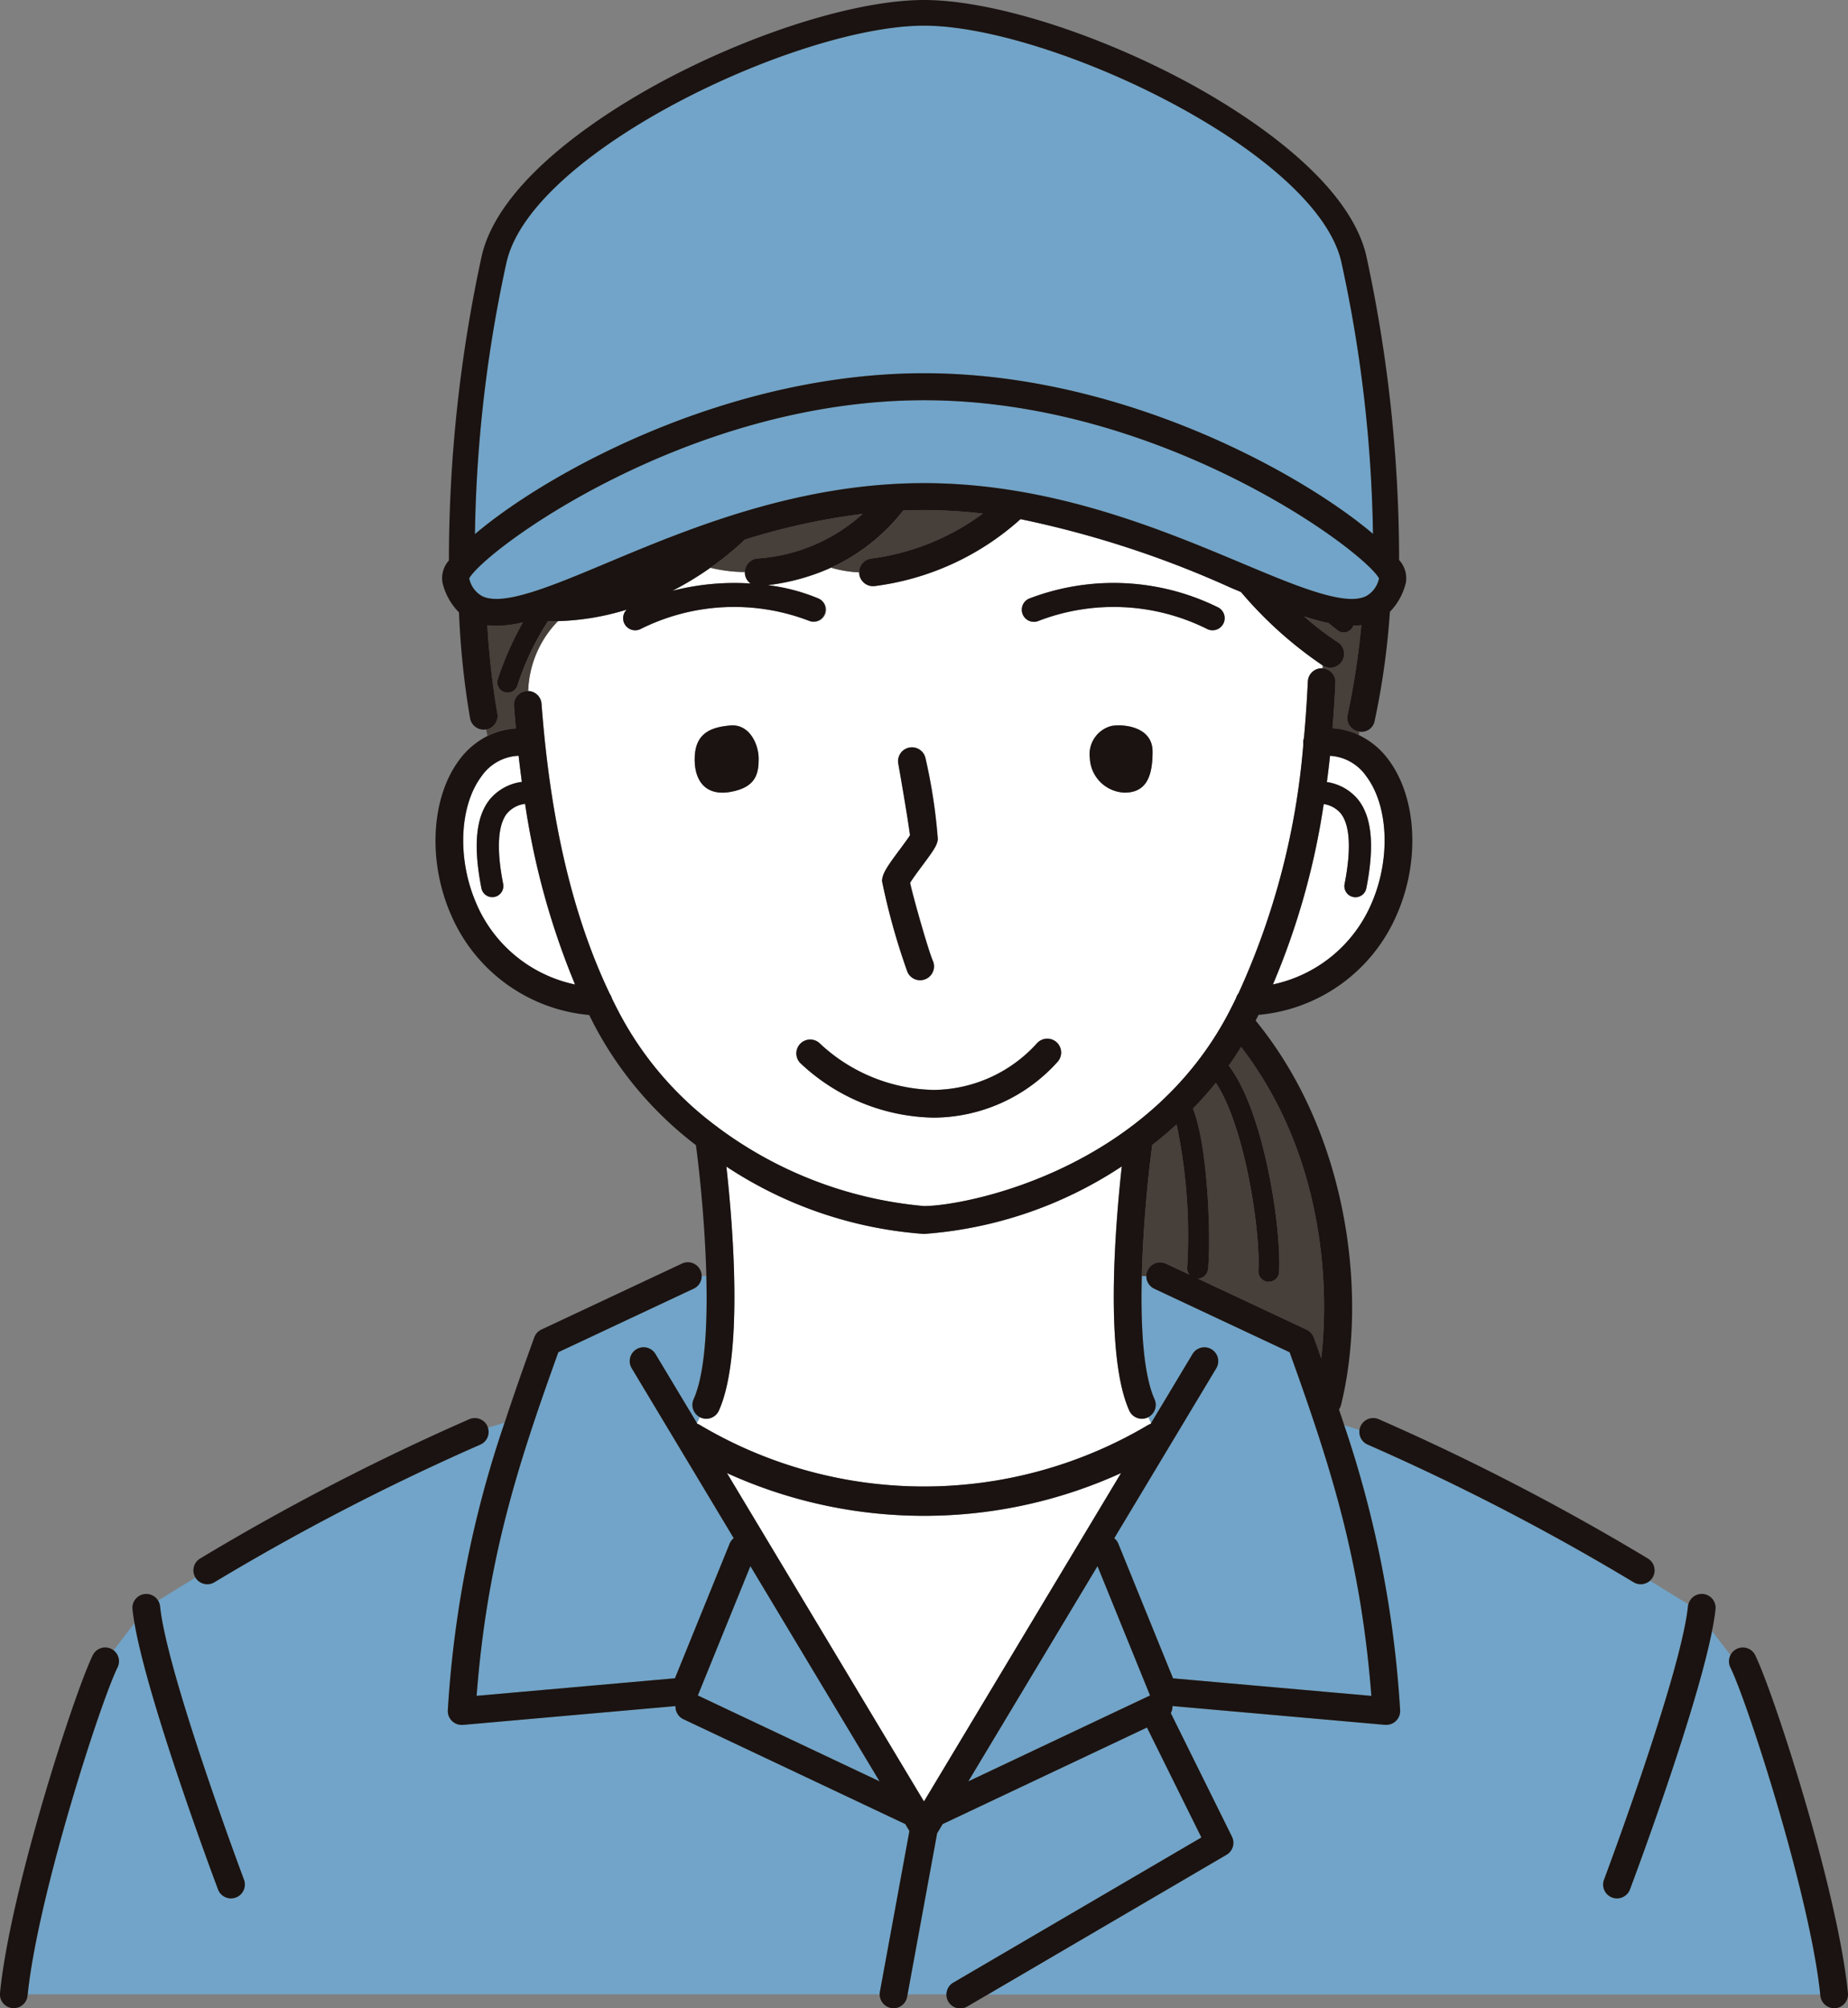 <svg id="voice_01" xmlns="http://www.w3.org/2000/svg" xmlns:xlink="http://www.w3.org/1999/xlink" width="113.838" height="123.686" viewBox="0 0 113.838 123.686">
  <rect x="0" y="0" width="113.838" height="123.686" fill="#808080" stroke="none"/>
  <defs>
    <clipPath id="clip-path">
      <rect id="長方形_391" data-name="長方形 391" width="113.838" height="123.686" fill="none"/>
    </clipPath>
  </defs>
  <g id="グループ_585" data-name="グループ 585" clip-path="url(#clip-path)">
    <path id="パス_2943" data-name="パス 2943" d="M174.48,152.3c2.2,2.872,3.254,10.09,3.1,12.715a.639.639,0,0,1-.638.6H176.9a.64.64,0,0,1-.6-.677c.141-2.406-.836-8.919-2.622-11.576-.45.56-.923,1.087-1.411,1.589.98,2.422,1.116,8.553.921,9.918a.638.638,0,0,1-.622.548l6.706,3.148a.854.854,0,0,1,.44.482c.156.433.309.86.461,1.285.566-4.888-.006-12.781-4.935-19.181q-.365.592-.76,1.149" transform="translate(-98.787 -86.675)" fill="#473f39"/>
    <path id="パス_2944" data-name="パス 2944" d="M165.25,171.325a.854.854,0,0,1,1.135-.41l1.445.679a.638.638,0,0,1-.136-.49,33.314,33.314,0,0,0-.656-8.765q-.735.67-1.5,1.265c-.241,1.8-.565,4.977-.644,8.085h.279a.848.848,0,0,1,.078-.363" transform="translate(-94.556 -93.091)" fill="#473f39"/>
    <path id="パス_2945" data-name="パス 2945" d="M120.18,79.446l-.6-.251A61.786,61.786,0,0,0,106.61,74.96a16.548,16.548,0,0,1-8.974,4.121.916.916,0,0,1-.112.007.853.853,0,0,1-.845-.742.839.839,0,0,1,0-.108,7.184,7.184,0,0,1-1.743-.288,13.262,13.262,0,0,1-3.888,1.076,11.755,11.755,0,0,1,3.132.828.746.746,0,1,1-.6,1.366,12.891,12.891,0,0,0-10.345.493.744.744,0,0,1-.884-1.179,15.746,15.746,0,0,1-4.238.707,6.449,6.449,0,0,0-1.834,4.3.852.852,0,0,1,.823.784c.543,7.232,1.925,13.1,4.212,17.89a.848.848,0,0,1,.126.267c.177.363.359.722.547,1.072a20.822,20.822,0,0,0,5.9,6.81.769.769,0,0,1,.087.067,24.924,24.924,0,0,0,12.688,4.839c2.457,0,13.5-2.085,18.671-11.716.192-.359.372-.72.549-1.081a.855.855,0,0,1,.149-.294,45.7,45.7,0,0,0,4-15.351v0a.85.85,0,0,1,.038-.381c.115-1.248.189-2.42.24-3.486a.851.851,0,0,1,.886-.811c0-.064.006-.128.008-.192a24.8,24.8,0,0,1-5.018-4.513m-21.1,10.568a.853.853,0,0,1,1.681-.3,33.8,33.8,0,0,1,.753,4.951c-.034.375-.27.709-.948,1.62-.237.318-.61.819-.759,1.073.172.842,1.119,4.175,1.4,4.8a.853.853,0,1,1-1.562.687,40.99,40.99,0,0,1-1.563-5.584c0-.455.29-.885,1.12-2,.2-.262.473-.636.6-.838-.07-.607-.4-2.619-.72-4.417M88.728,91.76c-1.622.282-2.271-.811-2.19-2.223s1.015-1.767,2.19-1.87,1.744,1.165,1.744,2.039-.122,1.771-1.744,2.054M108.866,108.4a10.326,10.326,0,0,1-7.605,3.416h-.013a12.261,12.261,0,0,1-8.21-3.361.853.853,0,0,1,1.231-1.182,10.557,10.557,0,0,0,6.981,2.837h.011a8.68,8.68,0,0,0,6.378-2.9.853.853,0,1,1,1.228,1.185m4.117-16.6a2.222,2.222,0,0,1-2.109-2.119A1.8,1.8,0,0,1,112.2,87.7c.666-.127,2.535,0,2.535,1.582s-.415,2.535-1.756,2.524m6.107-10.39a.745.745,0,0,1-1.012.3,12.889,12.889,0,0,0-10.345-.493.746.746,0,0,1-.6-1.366,14.524,14.524,0,0,1,11.66.548.746.746,0,0,1,.3,1.012" transform="translate(-43.739 -42.985)" fill="#fff"/>
    <path id="パス_2946" data-name="パス 2946" d="M97.1,83.4a15.351,15.351,0,0,1,4.817-.451.847.847,0,0,1-.351-.61.778.778,0,0,1,0-.095,9.35,9.35,0,0,1-2.125-.264A19.707,19.707,0,0,1,97.1,83.4" transform="translate(-55.681 -47.013)" fill="#fff"/>
    <path id="パス_2947" data-name="パス 2947" d="M189.863,118.321c1.229-2.73,1.113-6.061-.275-7.919a2.931,2.931,0,0,0-2.239-1.267c-.056.527-.122,1.068-.194,1.618a3.061,3.061,0,0,1,1.914,1.069c.862,1.072,1.031,2.862.516,5.474a.683.683,0,0,1-.669.55.675.675,0,0,1-.133-.013.683.683,0,0,1-.537-.8c.42-2.131.337-3.636-.24-4.354a1.694,1.694,0,0,0-1.046-.572,45.522,45.522,0,0,1-3.128,11.111,8.519,8.519,0,0,0,6.032-4.895" transform="translate(-105.416 -62.582)" fill="#fff"/>
    <path id="パス_2948" data-name="パス 2948" d="M69.6,112.674c-.578.717-.66,2.223-.24,4.354a.683.683,0,0,1-1.339.264c-.515-2.612-.346-4.4.516-5.474a3.086,3.086,0,0,1,1.974-1.08c-.073-.529-.142-1.064-.2-1.609a2.928,2.928,0,0,0-2.29,1.269c-1.388,1.859-1.5,5.19-.275,7.919a8.52,8.52,0,0,0,6.046,4.9,46.9,46.9,0,0,1-3.077-11.126,1.73,1.73,0,0,0-1.11.584" transform="translate(-38.359 -62.579)" fill="#fff"/>
    <path id="パス_2949" data-name="パス 2949" d="M82.2,185.029l-8.339,3.914c-2.533,7.036-4.391,12.8-5.036,21.165l12.217-1.081,3.371-8.295a.85.85,0,0,1,.25-.334l-6.284-10.467a.853.853,0,0,1,1.463-.878l2.553,4.252.187-.365a.851.851,0,0,1-.39-1.106c.7-1.565.861-4.54.784-7.579h-.289a.852.852,0,0,1-.488.773" transform="translate(-39.47 -105.66)" fill="#71a4c8"/>
    <path id="パス_2950" data-name="パス 2950" d="M133.908,265.13l15.264-8.93-3.353-6.771-12.584,5.948-.34.567-1.821,9.922h2.416a.85.85,0,0,1,.419-.736" transform="translate(-75.163 -143.033)" fill="#71a4c8"/>
    <path id="パス_2951" data-name="パス 2951" d="M188.423,219.954l-1.14-1.483c-1.024,5.153-4.875,15.435-5.054,15.911a.853.853,0,1,1-1.6-.6c.047-.125,4.736-12.641,5.168-16.83a.871.871,0,0,1,.027-.131l-2.365-1.452a.847.847,0,0,1-1.012.094,143.767,143.767,0,0,0-16.389-8.481.85.85,0,0,1-.488-.895c-.248-.078-.589-.183-.941-.29a66.975,66.975,0,0,1,3.444,17.546.853.853,0,0,1-.851.908c-.025,0-.05,0-.075,0l-13.1-1.159a.852.852,0,0,1-.1.436l3.769,7.611a.853.853,0,0,1-.334,1.115l-14.693,8.6h51.262c-.626-6.085-4.484-18.009-5.533-20.132a.85.85,0,0,1,.006-.759" transform="translate(-81.824 -118.013)" fill="#71a4c8"/>
    <path id="パス_2952" data-name="パス 2952" d="M139.848,239.376l11.194-5.29-3.237-7.965Z" transform="translate(-80.195 -129.668)" fill="#71a4c8"/>
    <path id="パス_2953" data-name="パス 2953" d="M58.323,230.576l-.256-.427L44.4,223.692a.854.854,0,0,1-.488-.81l-13.1,1.159c-.025,0-.05,0-.075,0a.853.853,0,0,1-.851-.908,67.124,67.124,0,0,1,3.495-17.7c-.335.1-.7.209-1.023.308a.85.85,0,0,1-.458,1.031,143.763,143.763,0,0,0-16.389,8.481.853.853,0,0,1-1.172-.282l-2.3,1.413a.851.851,0,0,1,.124.357c.432,4.188,5.121,16.7,5.168,16.83a.853.853,0,1,1-1.6.6c-.185-.492-4.285-11.439-5.145-16.4L9.3,219.452a.853.853,0,0,1,.245,1.054c-1.048,2.123-4.907,14.047-5.533,20.132H56.491a.861.861,0,0,1,.012-.154Z" transform="translate(-2.301 -117.806)" fill="#71a4c8"/>
    <path id="パス_2954" data-name="パス 2954" d="M100.786,234.086l11.194,5.29-7.957-13.255Z" transform="translate(-57.795 -129.668)" fill="#71a4c8"/>
    <path id="パス_2955" data-name="パス 2955" d="M165.738,189.053a.853.853,0,1,1,1.463.878L160.917,200.4a.848.848,0,0,1,.25.334l3.371,8.294,12.217,1.081c-.645-8.364-2.5-14.129-5.036-21.165l-8.339-3.915a.851.851,0,0,1-.488-.772h-.279c-.077,3.039.081,6.014.784,7.579a.851.851,0,0,1-.392,1.107l.183.36Z" transform="translate(-92.277 -105.66)" fill="#71a4c8"/>
    <path id="パス_2956" data-name="パス 2956" d="M71.925,94.9a.853.853,0,0,1,.787-.915.808.808,0,0,1,.091,0,6.449,6.449,0,0,1,1.834-4.3c-.147,0-.29.015-.439.015-.057,0-.116,0-.172-.005a16.7,16.7,0,0,0-1.879,3.964.64.64,0,0,1-1.208-.423,20.146,20.146,0,0,1,1.537-3.471,7.462,7.462,0,0,1-1.633.212,4.386,4.386,0,0,1-.553-.038A49.143,49.143,0,0,0,70.9,95.37a.852.852,0,0,1-.682.98c.023.122.049.254.077.4a4.529,4.529,0,0,1,1.743-.469c-.042-.457-.081-.918-.116-1.385" transform="translate(-40.268 -51.429)" fill="#473f39"/>
    <path id="パス_2957" data-name="パス 2957" d="M191,95.079a47.528,47.528,0,0,0,.847-5.537,4.3,4.3,0,0,1-.489.036.637.637,0,0,1-.981.277c-.186-.141-.367-.289-.546-.441A14.607,14.607,0,0,1,188.314,89a17.868,17.868,0,0,0,2.091,1.6.853.853,0,0,1-.919,1.437c0,.056-.006.11-.01.17a.852.852,0,0,1,.779.888c-.042.868-.1,1.809-.18,2.8a4.537,4.537,0,0,1,1.616.419l.029-.214c-.022,0-.044,0-.066-.007A.853.853,0,0,1,191,95.079" transform="translate(-107.987 -51.037)" fill="#473f39"/>
    <path id="パス_2958" data-name="パス 2958" d="M104.49,75.994a20.535,20.535,0,0,1-1.9,1.523,9.35,9.35,0,0,0,2.125.264.85.85,0,0,1,.77-.833,10.751,10.751,0,0,0,6.5-2.752,40.885,40.885,0,0,0-7.267,1.589c-.075.07-.146.141-.222.209" transform="translate(-58.828 -42.547)" fill="#473f39"/>
    <path id="パス_2959" data-name="パス 2959" d="M122.5,76.638a14.746,14.746,0,0,0,6.88-2.772,31.885,31.885,0,0,0-3.626-.217c-.43,0-.856.011-1.28.029a12,12,0,0,1-4.455,3.52,7.181,7.181,0,0,0,1.743.288.85.85,0,0,1,.738-.848" transform="translate(-68.822 -42.234)" fill="#473f39"/>
    <path id="パス_2960" data-name="パス 2960" d="M117.118,215.327a29.08,29.08,0,0,1-12.139-2.633l12.139,20.222,12.139-20.222a29.08,29.08,0,0,1-12.139,2.633" transform="translate(-60.199 -121.968)" fill="#fff"/>
    <path id="パス_2961" data-name="パス 2961" d="M100.673,184.267a.868.868,0,0,1,.213.105,27.049,27.049,0,0,0,27.49,0,.891.891,0,0,1,.212-.1l.034-.056-.183-.36c-.012.006-.023.015-.036.021a.853.853,0,0,1-1.128-.429c-1.524-3.392-.866-11.389-.461-15.04a25.374,25.374,0,0,1-12.188,4.16,25.362,25.362,0,0,1-12.169-4.148c.4,3.656,1.06,11.639-.462,15.028a.853.853,0,0,1-1.128.429c-.014-.006-.025-.015-.038-.022l-.187.364Z" transform="translate(-57.712 -96.57)" fill="#fff"/>
    <path id="パス_2962" data-name="パス 2962" d="M123.913,35a83.613,83.613,0,0,0-1.965-16.816C120.284,11.376,103.956,3.7,96.253,3.7S72.222,11.376,70.558,18.187A83.653,83.653,0,0,0,68.593,35.02c4.365-3.717,15.474-9.909,27.67-9.909,12.177,0,23.271,6.173,27.65,9.892" transform="translate(-39.334 -2.123)" fill="#71a4c8"/>
    <path id="パス_2963" data-name="パス 2963" d="M76.235,67.814c4.956-2.077,11.743-4.922,19.554-4.922s14.6,2.845,19.554,4.922c3.425,1.436,6.385,2.676,7.672,2.04a1.608,1.608,0,0,0,.8-1.1C122.819,67,110.386,57.784,95.789,57.784S68.759,67,67.767,68.752a1.608,1.608,0,0,0,.8,1.1c1.288.636,4.246-.6,7.672-2.04" transform="translate(-38.86 -33.136)" fill="#71a4c8"/>
    <path id="パス_2964" data-name="パス 2964" d="M127.377,116.157a40.977,40.977,0,0,0,1.563,5.584.853.853,0,1,0,1.562-.688c-.276-.628-1.223-3.961-1.4-4.8.149-.254.523-.755.759-1.073.678-.911.914-1.245.948-1.62a33.789,33.789,0,0,0-.753-4.951.853.853,0,0,0-1.681.3c.317,1.8.65,3.81.72,4.417-.129.2-.407.575-.6.837-.83,1.114-1.12,1.545-1.12,2" transform="translate(-73.043 -61.876)" fill="#1a1311"/>
    <path id="パス_2965" data-name="パス 2965" d="M102.517,104.741c-1.175.1-2.109.459-2.19,1.87s.568,2.505,2.19,2.223,1.744-1.179,1.744-2.054-.558-2.143-1.744-2.039" transform="translate(-57.528 -60.059)" fill="#1a1311"/>
    <path id="パス_2966" data-name="パス 2966" d="M158.717,104.772a1.8,1.8,0,0,0-1.33,1.987,2.223,2.223,0,0,0,2.109,2.119c1.34.01,1.756-.943,1.756-2.524s-1.869-1.709-2.535-1.582" transform="translate(-90.252 -60.06)" fill="#1a1311"/>
    <path id="パス_2967" data-name="パス 2967" d="M129.854,150.231a8.681,8.681,0,0,1-6.378,2.9h-.011a10.558,10.558,0,0,1-6.982-2.837.853.853,0,1,0-1.23,1.182,12.264,12.264,0,0,0,8.21,3.361h.013a10.325,10.325,0,0,0,7.606-3.417.853.853,0,1,0-1.228-1.185" transform="translate(-65.954 -85.999)" fill="#1a1311"/>
    <path id="パス_2968" data-name="パス 2968" d="M159.674,85.683a14.524,14.524,0,0,0-11.66-.548.746.746,0,1,0,.6,1.366,12.891,12.891,0,0,1,10.345.493.746.746,0,0,0,.713-1.311" transform="translate(-84.622 -48.267)" fill="#1a1311"/>
    <path id="パス_2969" data-name="パス 2969" d="M67.224,43.942a49.166,49.166,0,0,1-.614-5.433,4.383,4.383,0,0,0,.553.038,7.462,7.462,0,0,0,1.633-.212,20.124,20.124,0,0,0-1.536,3.471.639.639,0,0,0,.392.815.63.63,0,0,0,.211.036.64.64,0,0,0,.6-.429,16.708,16.708,0,0,1,1.879-3.964c.057,0,.116.006.172.006.149,0,.293-.011.439-.015a15.763,15.763,0,0,0,4.238-.707.744.744,0,0,0,.884,1.179,12.889,12.889,0,0,1,10.345-.492.747.747,0,0,0,.6-1.367,11.771,11.771,0,0,0-3.132-.828,13.262,13.262,0,0,0,3.888-1.076,11.991,11.991,0,0,0,4.455-3.52c.424-.017.85-.029,1.28-.029a31.884,31.884,0,0,1,3.626.217,14.742,14.742,0,0,1-6.88,2.772.85.85,0,0,0-.738.848.84.84,0,0,0,0,.108.853.853,0,0,0,.845.742.839.839,0,0,0,.112-.007,16.547,16.547,0,0,0,8.974-4.121A61.762,61.762,0,0,1,112.43,36.21l.6.251a24.8,24.8,0,0,0,5.018,4.513l.035.024.005,0a.853.853,0,0,0,.919-1.437,17.812,17.812,0,0,1-2.091-1.6,14.526,14.526,0,0,0,1.515.414q.268.228.546.441a.631.631,0,0,0,.981-.277,4.334,4.334,0,0,0,.49-.036,47.622,47.622,0,0,1-.847,5.537.853.853,0,0,0,.656,1.012c.022,0,.044,0,.066.007a.817.817,0,0,0,.947-.664,47.31,47.31,0,0,0,.938-6.713,3.843,3.843,0,0,0,.988-1.819,1.665,1.665,0,0,0-.422-1.373,88.375,88.375,0,0,0-2.035-18.8c-1.217-4.981-8.332-9.211-11.335-10.8C103.783,1.92,97.544,0,93.508,0S83.233,1.92,77.614,4.89c-3,1.587-10.118,5.817-11.335,10.8a88.427,88.427,0,0,0-2.036,18.83,1.642,1.642,0,0,0-.4,1.347,3.814,3.814,0,0,0,1.02,1.849,50.729,50.729,0,0,0,.681,6.513.853.853,0,0,0,.84.71.878.878,0,0,0,.145-.012l.016,0a.853.853,0,0,0,.682-.98M83.244,34.4a.85.85,0,0,0-.77.834.776.776,0,0,0,0,.095.847.847,0,0,0,.351.61,15.364,15.364,0,0,0-4.817.451,19.65,19.65,0,0,0,2.341-1.42,20.535,20.535,0,0,0,1.9-1.523c.076-.069.148-.14.222-.209a40.847,40.847,0,0,1,7.267-1.589,10.751,10.751,0,0,1-6.5,2.752M67.813,16.064C69.477,9.253,85.806,1.58,93.508,1.58S117.539,9.253,119.2,16.064a83.613,83.613,0,0,1,1.965,16.816c-4.379-3.719-15.473-9.892-27.65-9.892-12.2,0-23.3,6.191-27.67,9.909a83.685,83.685,0,0,1,1.965-16.833M66.293,36.719a1.608,1.608,0,0,1-.8-1.1c.992-1.754,13.425-10.968,28.022-10.968s27.03,9.214,28.022,10.968a1.609,1.609,0,0,1-.8,1.1c-1.287.636-4.246-.6-7.672-2.04-4.956-2.077-11.743-4.923-19.554-4.923S78.92,32.6,73.964,34.678c-3.426,1.436-6.384,2.676-7.672,2.04" transform="translate(-36.589 0)" fill="#1a1311"/>
    <path id="パス_2970" data-name="パス 2970" d="M196.813,206.382a143.828,143.828,0,0,1,16.389,8.48.853.853,0,0,0,.891-1.455,145.359,145.359,0,0,0-16.574-8.579.853.853,0,0,0-.705,1.554" transform="translate(-112.576 -117.414)" fill="#1a1311"/>
    <path id="パス_2971" data-name="パス 2971" d="M231.566,247.748a.853.853,0,1,0,1.6.6c.179-.476,4.03-10.757,5.054-15.911.1-.5.174-.955.214-1.345a.851.851,0,0,0-1.67-.305.875.875,0,0,0-.027.131c-.432,4.188-5.121,16.7-5.168,16.83" transform="translate(-132.758 -131.979)" fill="#1a1311"/>
    <path id="パス_2972" data-name="パス 2972" d="M251.306,238.355a.853.853,0,0,0-1.53.755c1.048,2.123,4.907,14.047,5.533,20.133,0,.027.006.057.009.084a.853.853,0,0,0,.848.769.829.829,0,0,0,.085,0,.853.853,0,0,0,.765-.933c-.629-6.357-4.591-18.538-5.71-20.8" transform="translate(-143.182 -136.41)" fill="#1a1311"/>
    <path id="パス_2973" data-name="パス 2973" d="M28.785,214.989a.85.85,0,0,0,.444-.125,143.766,143.766,0,0,1,16.389-8.481.85.85,0,0,0,.458-1.03.777.777,0,0,0-.033-.1.854.854,0,0,0-1.13-.424,145.3,145.3,0,0,0-16.574,8.579.853.853,0,0,0-.282,1.173h0a.854.854,0,0,0,.728.407" transform="translate(-16.017 -117.414)" fill="#1a1311"/>
    <path id="パス_2974" data-name="パス 2974" d="M25.2,248.9a.853.853,0,0,0,.8-1.153c-.047-.126-4.736-12.641-5.168-16.83a.853.853,0,0,0-1.7.175c.027.259.069.547.123.857.86,4.959,4.96,15.906,5.146,16.4a.853.853,0,0,0,.8.553" transform="translate(-10.971 -131.978)" fill="#1a1311"/>
    <path id="パス_2975" data-name="パス 2975" d="M7,238.056a.851.851,0,0,0-1.285.3C4.6,240.62.633,252.8,0,259.159a.853.853,0,0,0,.765.933.813.813,0,0,0,.085,0,.853.853,0,0,0,.848-.769c0-.027.006-.057.009-.084.626-6.085,4.484-18.01,5.533-20.132A.854.854,0,0,0,7,238.056" transform="translate(0 -136.41)" fill="#1a1311"/>
    <path id="パス_2976" data-name="パス 2976" d="M111.954,168.462l-3.769-7.611a.855.855,0,0,0,.1-.436l13.1,1.159a.735.735,0,0,0,.075,0,.853.853,0,0,0,.851-.908,66.98,66.98,0,0,0-3.444-17.546c-.1-.322-.213-.646-.322-.97a.851.851,0,0,0,.126-.278c1.6-6.436.606-16.5-5.26-23.674q.091-.175.179-.351a10.26,10.26,0,0,0,8.472-6.072c1.492-3.314,1.3-7.278-.464-9.641a4.886,4.886,0,0,0-1.834-1.522,4.517,4.517,0,0,0-1.616-.419c.08-.989.139-1.931.18-2.8a.851.851,0,0,0-.779-.888l-.032-.005h-.006a.852.852,0,0,0-.886.811c-.051,1.066-.125,2.238-.24,3.486a.838.838,0,0,0-.038.381v0a45.7,45.7,0,0,1-4,15.351.853.853,0,0,0-.149.294c-.177.361-.357.722-.549,1.081-5.167,9.632-16.214,11.716-18.671,11.716a24.924,24.924,0,0,1-12.688-4.839.883.883,0,0,0-.087-.067,20.813,20.813,0,0,1-5.9-6.81c-.188-.351-.369-.709-.547-1.072a.85.85,0,0,0-.126-.267c-2.287-4.788-3.67-10.658-4.212-17.89A.851.851,0,0,0,68.6,97.9a.81.81,0,0,0-.091,0,.853.853,0,0,0-.787.915c.035.468.075.929.116,1.385a4.529,4.529,0,0,0-1.743.469,4.913,4.913,0,0,0-1.74,1.474c-1.764,2.363-1.955,6.327-.464,9.641a10.259,10.259,0,0,0,8.466,6.071c.146.293.294.583.447.868a22.486,22.486,0,0,0,6.129,7.147c.241,1.806.563,4.971.642,8.07.077,3.039-.081,6.014-.784,7.579a.851.851,0,0,0,.39,1.106c.013.007.025.016.038.022a.853.853,0,0,0,1.128-.428c1.523-3.389.868-11.372.462-15.028a25.362,25.362,0,0,0,12.169,4.148,25.373,25.373,0,0,0,12.188-4.16c-.4,3.651-1.063,11.648.461,15.04a.853.853,0,0,0,1.128.428c.013-.006.023-.015.036-.021a.851.851,0,0,0,.392-1.107c-.7-1.564-.861-4.539-.784-7.579.078-3.107.4-6.281.644-8.084q.767-.594,1.5-1.265a33.331,33.331,0,0,1,.656,8.765.635.635,0,0,0,.136.49l-1.445-.678a.854.854,0,0,0-1.135.41.84.84,0,0,0-.078.362.851.851,0,0,0,.488.772l8.339,3.914c2.533,7.036,4.391,12.8,5.036,21.165l-12.217-1.081-3.371-8.295a.847.847,0,0,0-.25-.334l6.284-10.467a.853.853,0,0,0-1.463-.878l-2.55,4.249-.034.056a.9.9,0,0,0-.212.1,27.049,27.049,0,0,1-27.49,0,.91.91,0,0,0-.213-.105l-.031-.052-2.553-4.252a.853.853,0,0,0-1.463.878l6.284,10.467a.847.847,0,0,0-.25.334l-3.371,8.295-12.217,1.081c.645-8.364,2.5-14.129,5.036-21.165l8.339-3.914a.853.853,0,1,0-.725-1.545l-8.659,4.065a.854.854,0,0,0-.44.482c-.656,1.818-1.268,3.55-1.829,5.26a67.117,67.117,0,0,0-3.495,17.7.853.853,0,0,0,.851.908.736.736,0,0,0,.075,0l13.1-1.159a.852.852,0,0,0,.488.81l13.663,6.457.256.427-1.819,9.909a.863.863,0,0,0,.685.993.838.838,0,0,0,.155.014.853.853,0,0,0,.838-.7l.028-.154,1.821-9.922.34-.567,12.585-5.947,3.353,6.771-15.264,8.93a.853.853,0,1,0,.861,1.472l1.259-.736,14.693-8.6a.853.853,0,0,0,.334-1.115m5.651-63.6a1.7,1.7,0,0,1,1.046.572c.577.717.66,2.223.24,4.354a.682.682,0,0,0,.537.8.669.669,0,0,0,.133.013.682.682,0,0,0,.669-.55c.515-2.612.346-4.4-.516-5.474a3.062,3.062,0,0,0-1.914-1.069c.073-.55.138-1.09.194-1.618a2.93,2.93,0,0,1,2.24,1.267c1.388,1.859,1.5,5.189.275,7.919a8.519,8.519,0,0,1-6.032,4.895,45.5,45.5,0,0,0,3.128-11.111m-52.16,6.216c-1.228-2.73-1.113-6.061.275-7.919a2.928,2.928,0,0,1,2.29-1.269c.062.545.131,1.08.2,1.609a3.086,3.086,0,0,0-1.974,1.08c-.862,1.072-1.031,2.862-.516,5.474a.682.682,0,0,0,.669.55.669.669,0,0,0,.133-.013.682.682,0,0,0,.537-.8c-.42-2.131-.337-3.636.24-4.354a1.73,1.73,0,0,1,1.11-.584,46.9,46.9,0,0,0,3.077,11.126,8.521,8.521,0,0,1-6.046-4.9M117.452,139c-.151-.424-.3-.851-.461-1.285a.851.851,0,0,0-.44-.482l-6.705-3.148a.639.639,0,0,0,.623-.548c.195-1.365.058-7.5-.922-9.918.488-.5.961-1.03,1.411-1.589,1.786,2.657,2.763,9.171,2.621,11.577a.641.641,0,0,0,.6.677h.038a.64.64,0,0,0,.638-.6c.154-2.625-.9-9.843-3.1-12.715q.395-.557.76-1.149c4.929,6.4,5.5,14.294,4.935,19.182m-38.4,20.763,3.237-7.965,7.957,13.255Zm13.928,6.53L80.843,146.067a29.3,29.3,0,0,0,24.279,0Zm2.734-1.24,7.957-13.255,3.237,7.965Z" transform="translate(-36.063 -55.34)" fill="#1a1311"/>
  </g>
</svg>
